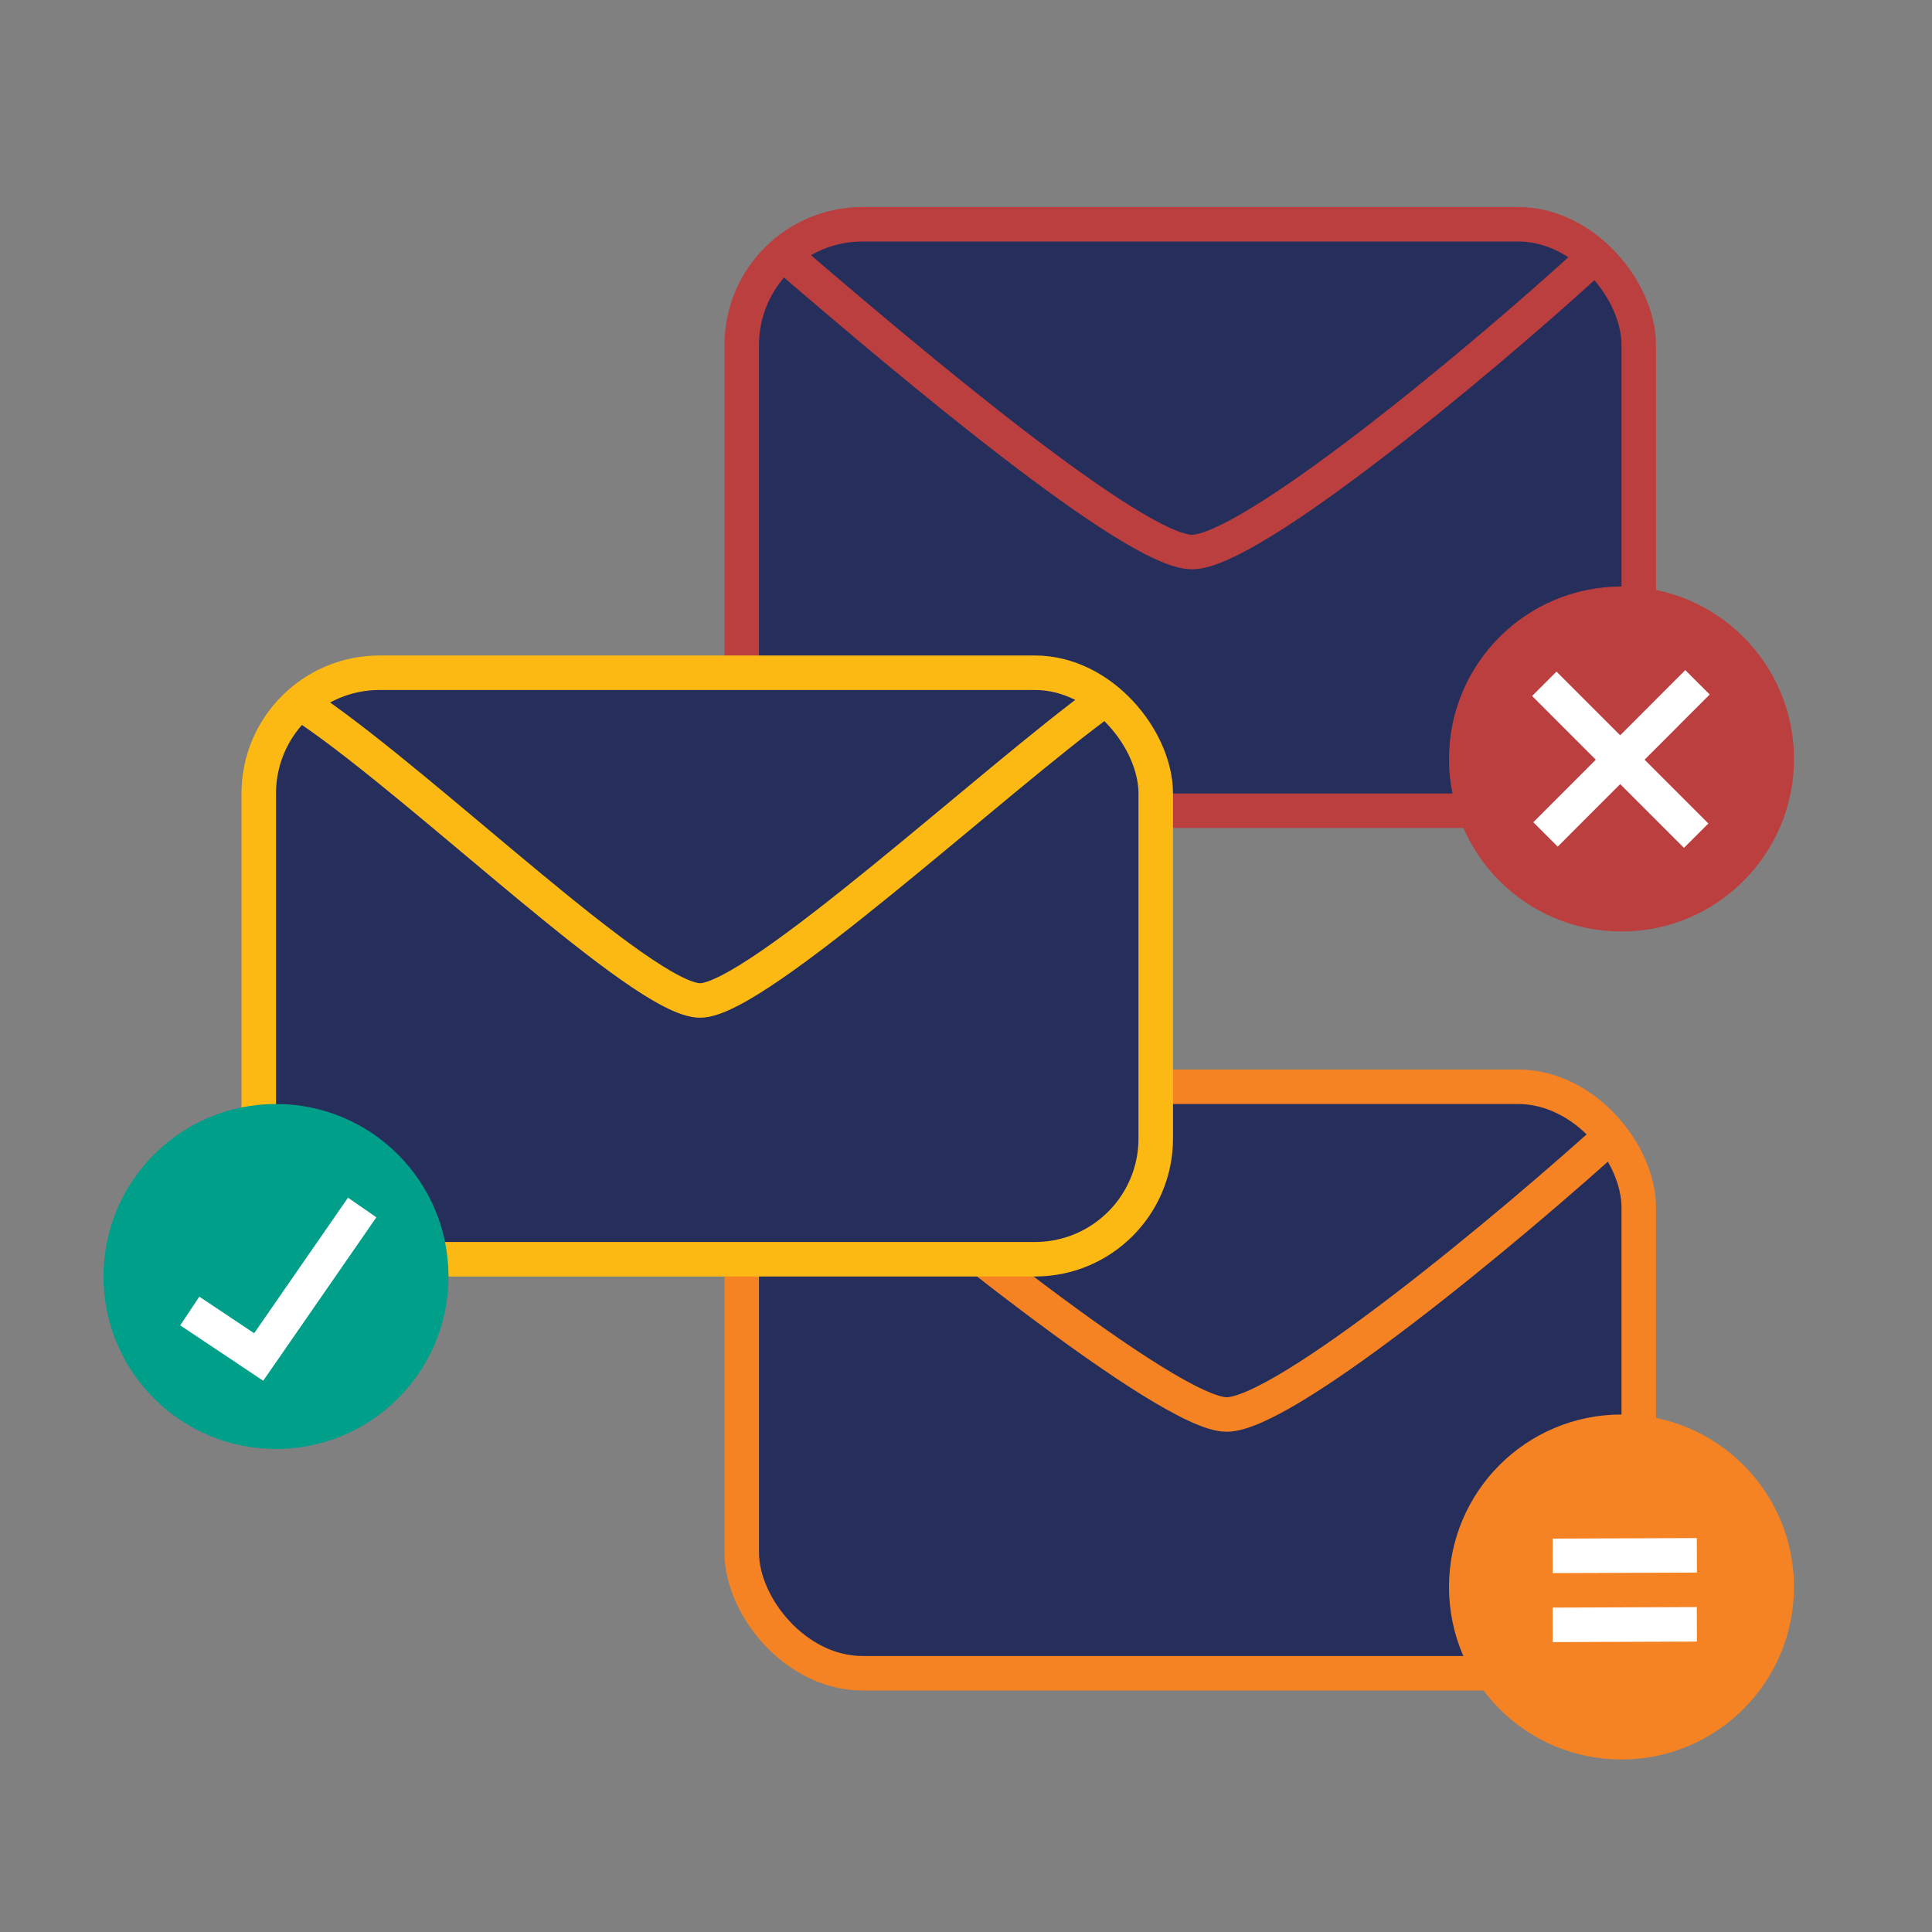 <svg width="56" height="56" viewBox="0 0 56 56" fill="none" xmlns="http://www.w3.org/2000/svg">
<rect x="0" y="0" width="56" height="56" fill="#808080" stroke="none"/>
<rect x="21.5" y="6.5" width="26" height="17" rx="3.5" fill="#262E5B" stroke="#BB3F3F"/>
<rect x="21.5" y="31.5" width="26" height="17" rx="3.5" fill="#262E5B" stroke="#F58323"/>
<path d="M22.859 7.5C26.347 10.5 32.877 16.001 34.551 16.001C36.225 16.001 42.709 10.644 45.997 7.644" stroke="#BB3F3F"/>
<path d="M23 32C26.487 35 33.88 41 35.554 41C37.228 41 43.712 35.643 47 32.643" stroke="#F58323"/>
<rect x="7.5" y="19.5" width="26" height="17" rx="3.5" fill="#262E5B" stroke="#FDB913"/>
<path d="M9 20.576C12.415 22.909 18.654 28.999 20.293 28.999C21.932 28.999 28.78 22.622 32 20.289" stroke="#FDB913"/>
<circle cx="47" cy="22" r="5" fill="#BB3F3F"/>
<circle cx="8" cy="37" r="5" fill="#009F8A"/>
<path d="M49.203 19.777L44.797 24.187" stroke="white"/>
<path d="M49.164 24.223L44.762 19.82" stroke="white"/>
<circle cx="47" cy="46" r="5" fill="#F58323"/>
<path d="M49.184 45.082L45.005 45.097" stroke="white"/>
<path d="M49.184 47.082L45.005 47.097" stroke="white"/>
<path d="M10.498 35L7.498 39.333L5.5 38" stroke="white"/>
</svg>
